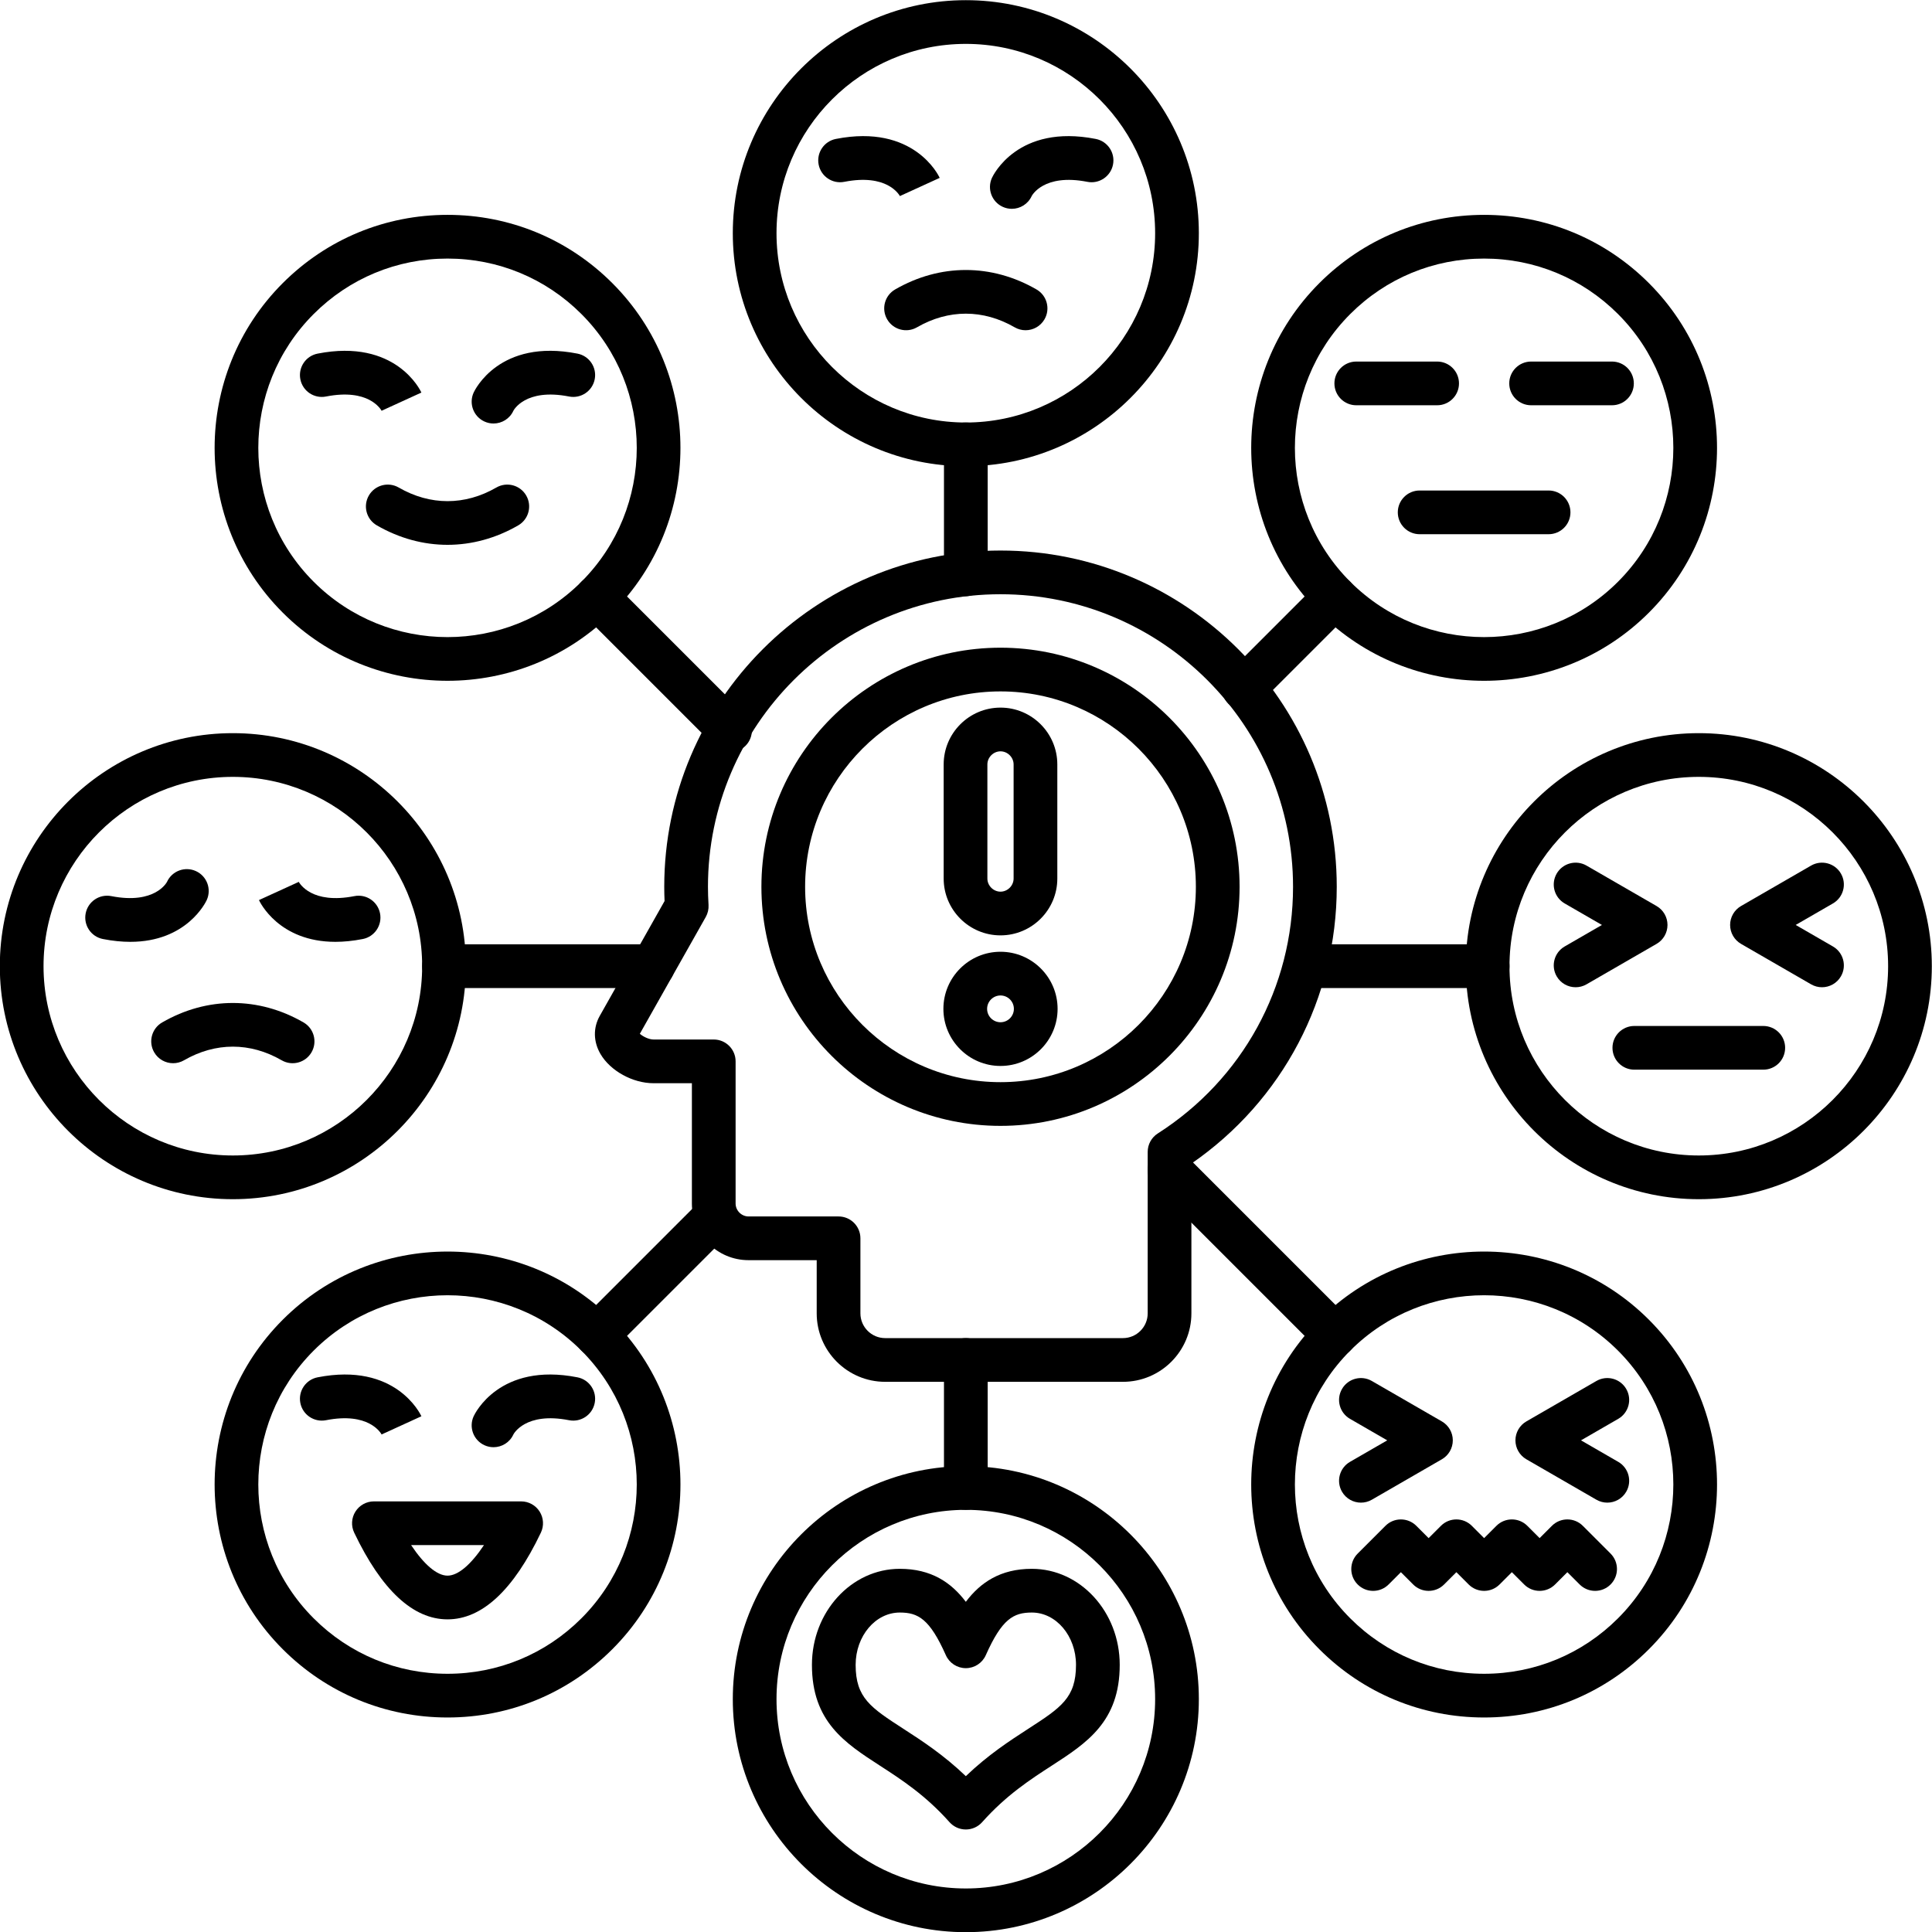 <?xml version="1.0" encoding="UTF-8"?><svg xmlns="http://www.w3.org/2000/svg" xmlns:xlink="http://www.w3.org/1999/xlink" height="442.0" preserveAspectRatio="xMidYMid meet" version="1.0" viewBox="25.3 25.7 442.0 442.0" width="442.0" zoomAndPan="magnify"><g><g><g><g id="change1_20"><path d="M102.028,241.172c-12.945,0-17.279-9.11-17.482-9.554l9.095-4.157l-0.056-0.118c0.288,0.546,3.092,5.276,12.788,3.371 c2.709-0.532,5.337,1.233,5.87,3.943c0.532,2.709-1.233,5.337-3.943,5.87C106.014,240.976,103.928,241.172,102.028,241.172z"/></g><g id="change1_31"><path d="M55.113,241.172c-1.901,0-3.985-0.196-6.271-0.645c-2.709-0.532-4.475-3.16-3.942-5.87 c0.532-2.71,3.154-4.477,5.87-3.943c10.035,1.972,12.706-3.201,12.73-3.253c1.147-2.513,4.115-3.618,6.626-2.469 c2.512,1.148,3.617,4.115,2.469,6.626C72.392,232.062,68.055,241.172,55.113,241.172z"/></g></g><g id="change1_22"><path d="M64.904,268.941c-1.729,0-3.409-0.896-4.335-2.501c-1.381-2.392-0.562-5.449,1.83-6.83 c10.277-5.934,22.066-5.933,32.342,0c2.392,1.381,3.211,4.438,1.83,6.83s-4.437,3.213-6.83,1.83 c-7.204-4.16-15.138-4.16-22.342,0C66.612,268.725,65.752,268.941,64.904,268.941z"/></g></g><g id="change1_11"><path d="M282.204,341.83h-54.398c-8.636,0-15.663-7.026-15.663-15.663v-12.168h-15.602c-7.142,0-12.952-5.811-12.952-12.952 v-27.53h-8.771c-4.772,0-9.879-2.813-12.142-6.688c-1.644-2.814-1.703-5.993-0.164-8.72l14.825-26.268 c-0.048-1.115-0.073-2.208-0.073-3.264c0-42.418,34.509-76.927,76.927-76.927s76.928,34.509,76.928,76.927 c0,25.463-12.378,48.933-33.254,63.329v34.261C297.866,334.804,290.84,341.83,282.204,341.83z M171.682,262.208 c0.668,0.591,2.015,1.309,3.137,1.309h13.771c2.761,0,5,2.238,5,5v32.53c0,1.601,1.352,2.952,2.952,2.952h20.602 c2.761,0,5,2.238,5,5v17.168c0,3.123,2.54,5.663,5.663,5.663h54.398c3.122,0,5.662-2.54,5.662-5.663v-36.941 c0-1.706,0.87-3.295,2.308-4.214c19.378-12.38,30.946-33.478,30.946-56.435c0-36.904-30.023-66.927-66.928-66.927 c-36.904,0-66.927,30.023-66.927,66.927c0,1.322,0.044,2.718,0.132,4.149c0.059,0.963-0.162,1.923-0.636,2.764L171.682,262.208z"/></g><g id="change1_23"><path d="M254.192,283.275c-30.161,0-54.698-24.537-54.698-54.698c0-30.161,24.537-54.698,54.698-54.698 c30.161,0,54.698,24.538,54.698,54.698C308.891,258.738,284.354,283.275,254.192,283.275z M254.192,183.879 c-24.646,0-44.698,20.052-44.698,44.698s20.051,44.698,44.698,44.698s44.698-20.052,44.698-44.698 S278.839,183.879,254.192,183.879z"/></g><g id="change1_24"><path d="M246.26,162.086c-2.761,0-5-2.239-5-5V127.36c0-2.761,2.239-5,5-5s5,2.239,5,5v29.726 C251.26,159.847,249.021,162.086,246.26,162.086z"/></g><g id="change1_28"><path d="M309.843,188.157c-1.279,0-2.56-0.488-3.535-1.464c-1.953-1.953-1.953-5.119,0-7.071l20.831-20.832 c1.951-1.952,5.119-1.952,7.07,0c1.953,1.953,1.953,5.119,0,7.071l-20.831,20.832 C312.402,187.669,311.122,188.157,309.843,188.157z"/></g><g id="change1_32"><path d="M365.64,251.74h-41.67c-2.762,0-5-2.239-5-5s2.238-5,5-5h41.67c2.762,0,5,2.239,5,5S368.401,251.74,365.64,251.74z"/></g><g id="change1_5"><path d="M330.674,336.154c-1.279,0-2.56-0.488-3.535-1.465l-37.808-37.809c-1.953-1.952-1.953-5.118,0-7.07 c1.951-1.953,5.119-1.953,7.07,0l37.808,37.809c1.953,1.952,1.953,5.118,0,7.07C333.233,335.666,331.953,336.154,330.674,336.154z"/></g><g id="change1_17"><path d="M246.26,371.119c-2.761,0-5-2.238-5-5V336.83c0-2.762,2.239-5,5-5s5,2.238,5,5v29.289 C251.26,368.881,249.021,371.119,246.26,371.119z"/></g><g id="change1_29"><path d="M161.846,336.154c-1.28,0-2.559-0.488-3.536-1.465c-1.953-1.952-1.953-5.118,0-7.07l27.162-27.162 c1.953-1.953,5.118-1.953,7.071,0c1.953,1.952,1.953,5.118,0,7.07l-27.162,27.162 C164.405,335.666,163.126,336.154,161.846,336.154z"/></g><g id="change1_6"><path d="M174.67,251.74h-47.789c-2.761,0-5-2.239-5-5s2.239-5,5-5h47.789c2.761,0,5,2.239,5,5S177.431,251.74,174.67,251.74z"/></g><g id="change1_19"><path d="M192.315,197.794c-1.28,0-2.559-0.488-3.536-1.464l-30.469-30.469c-1.953-1.953-1.953-5.119,0-7.071 c1.953-1.952,5.118-1.952,7.071,0l30.469,30.469c1.953,1.953,1.953,5.119,0,7.071 C194.874,197.306,193.595,197.794,192.315,197.794z"/></g><g id="change1_13"><path d="M78.571,300.05c-29.396,0-53.311-23.915-53.311-53.31s23.915-53.31,53.311-53.31s53.31,23.915,53.31,53.31 S107.966,300.05,78.571,300.05z M78.571,203.43c-23.881,0-43.311,19.429-43.311,43.31s19.429,43.31,43.311,43.31 s43.31-19.429,43.31-43.31S102.452,203.43,78.571,203.43z"/></g><g id="change1_30"><path d="M127.686,181.45c-13.651,0-27.303-5.196-37.696-15.589c-20.786-20.786-20.786-54.606,0-75.392 c10.069-10.069,23.457-15.614,37.696-15.614s27.627,5.545,37.696,15.614l0,0l0,0c20.786,20.786,20.786,54.606,0,75.392 C154.989,176.254,141.337,181.45,127.686,181.45z M127.686,84.855c-11.568,0-22.445,4.505-30.625,12.686 c-16.887,16.887-16.887,44.363,0,61.25s44.363,16.887,61.25,0s16.887-44.363,0-61.25l0,0 C150.13,89.36,139.254,84.855,127.686,84.855z"/></g><g id="change1_18"><path d="M246.26,132.36c-29.396,0-53.311-23.915-53.311-53.31S216.865,25.74,246.26,25.74c29.395,0,53.31,23.915,53.31,53.311 S275.655,132.36,246.26,132.36z M246.26,35.74c-23.881,0-43.311,19.429-43.311,43.311s19.429,43.31,43.311,43.31 s43.31-19.429,43.31-43.31S270.142,35.74,246.26,35.74z"/></g><g id="change1_10"><path d="M364.834,181.451c-13.651,0-27.303-5.197-37.695-15.589c-20.786-20.786-20.786-54.606,0-75.392 c10.068-10.069,23.456-15.614,37.695-15.614c14.24,0,27.628,5.545,37.696,15.614c20.786,20.786,20.786,54.606,0,75.392 C392.138,176.254,378.486,181.451,364.834,181.451z M364.834,84.855c-11.568,0-22.444,4.505-30.625,12.686 c-16.887,16.887-16.887,44.363,0,61.25c16.887,16.887,44.364,16.885,61.251,0c16.886-16.887,16.886-44.363,0-61.25 C387.279,89.36,376.403,84.855,364.834,84.855z"/></g><g id="change1_39"><path d="M413.95,300.05c-29.396,0-53.311-23.915-53.311-53.31s23.915-53.31,53.311-53.31c29.395,0,53.31,23.915,53.31,53.31 S443.345,300.05,413.95,300.05z M413.95,203.43c-23.882,0-43.311,19.429-43.311,43.31s19.429,43.31,43.311,43.31 c23.881,0,43.31-19.429,43.31-43.31S437.831,203.43,413.95,203.43z"/></g><g id="change1_36"><path d="M364.834,418.625c-14.239,0-27.627-5.546-37.695-15.615c-20.786-20.785-20.786-54.605,0-75.391 c20.786-20.788,54.607-20.786,75.392,0c20.786,20.785,20.786,54.605,0,75.391C392.462,413.079,379.074,418.625,364.834,418.625z M364.834,322.024c-11.091,0-22.182,4.222-30.625,12.665c-16.886,16.887-16.886,44.363,0,61.25l0,0 c8.181,8.181,19.057,12.686,30.625,12.686c11.569,0,22.445-4.505,30.626-12.686c16.886-16.887,16.886-44.363,0-61.25 C387.017,326.246,375.926,322.024,364.834,322.024z"/></g><g id="change1_15"><path d="M246.26,467.74c-29.396,0-53.311-23.915-53.311-53.311s23.915-53.311,53.311-53.311c29.395,0,53.31,23.915,53.31,53.311 S275.655,467.74,246.26,467.74z M246.26,371.119c-23.881,0-43.311,19.429-43.311,43.311s19.429,43.311,43.311,43.311 s43.31-19.429,43.31-43.311S270.142,371.119,246.26,371.119z"/></g><g id="change1_27"><path d="M127.686,418.625c-14.24,0-27.627-5.546-37.696-15.615c-20.785-20.785-20.785-54.605,0-75.391l0,0 c20.787-20.785,54.607-20.787,75.393,0c20.785,20.785,20.785,54.605,0,75.391C155.313,413.079,141.925,418.625,127.686,418.625z M97.061,334.689c-16.887,16.887-16.887,44.363,0,61.25c8.18,8.181,19.057,12.686,30.625,12.686 c11.569,0,22.445-4.505,30.625-12.686c16.887-16.887,16.887-44.363,0-61.25C141.425,317.805,113.948,317.803,97.061,334.689 L97.061,334.689z"/></g><g><g id="change1_2"><path d="M256.78,73.474c-0.695,0-1.402-0.146-2.076-0.454c-2.511-1.148-3.616-4.115-2.469-6.626 c0.233-0.509,5.908-12.416,23.754-8.908c2.71,0.532,4.475,3.16,3.942,5.87c-0.533,2.71-3.168,4.476-5.87,3.942 c-10.028-1.969-12.707,3.2-12.73,3.253C260.49,72.39,258.677,73.474,256.78,73.474z"/></g><g id="change1_25"><path d="M231.246,70.669c-0.288-0.545-3.091-5.272-12.787-3.371c-2.708,0.535-5.338-1.233-5.87-3.942 c-0.532-2.71,1.233-5.338,3.942-5.87c17.851-3.505,23.521,8.399,23.753,8.908l-9.095,4.157L231.246,70.669z"/></g><g id="change1_40"><path d="M259.927,101.251c-0.848,0-1.708-0.216-2.495-0.671c-7.203-4.159-15.139-4.159-22.343,0 c-2.391,1.381-5.449,0.561-6.83-1.83c-1.381-2.392-0.562-5.449,1.83-6.83c10.276-5.933,22.064-5.934,32.343,0 c2.392,1.38,3.211,4.438,1.83,6.83C263.336,100.354,261.655,101.251,259.927,101.251z"/></g></g><g><g id="change1_9"><path d="M138.206,122.589c-0.696,0-1.402-0.146-2.076-0.454c-2.512-1.148-3.617-4.115-2.469-6.626 c0.232-0.509,5.9-12.418,23.753-8.909c2.71,0.532,4.475,3.16,3.943,5.87c-0.532,2.71-3.161,4.476-5.87,3.943 c-10.04-1.973-12.707,3.201-12.731,3.253C141.917,121.505,140.103,122.589,138.206,122.589z"/></g><g id="change1_7"><path d="M112.671,119.785c-0.288-0.546-3.098-5.275-12.787-3.371c-2.713,0.533-5.338-1.233-5.87-3.943 c-0.532-2.709,1.233-5.337,3.942-5.87c17.854-3.505,23.521,8.4,23.753,8.908l-9.095,4.158L112.671,119.785z"/></g><g id="change1_34"><path d="M127.686,150.345c-5.517,0-11.032-1.483-16.171-4.45c-2.392-1.38-3.211-4.438-1.83-6.83c1.38-2.391,4.437-3.21,6.83-1.83 c7.204,4.159,15.138,4.159,22.342,0c2.394-1.379,5.45-0.561,6.83,1.83c1.381,2.392,0.561,5.45-1.83,6.83 C138.719,148.862,133.201,150.345,127.686,150.345z"/></g></g><g><g><g id="change1_14"><path d="M354.085,118.416h-18.5c-2.762,0-5-2.239-5-5s2.238-5,5-5h18.5c2.762,0,5,2.239,5,5S356.847,118.416,354.085,118.416z"/></g><g id="change1_41"><path d="M394.085,118.416h-18.5c-2.762,0-5-2.239-5-5s2.238-5,5-5h18.5c2.762,0,5,2.239,5,5S396.847,118.416,394.085,118.416z"/></g></g><g id="change1_38"><path d="M379.585,147.916h-29.5c-2.762,0-5-2.239-5-5s2.238-5,5-5h29.5c2.762,0,5,2.239,5,5S382.347,147.916,379.585,147.916z"/></g></g><g><g id="change1_12"><path d="M428.7,270.419h-29.5c-2.762,0-5-2.238-5-5s2.238-5,5-5h29.5c2.762,0,5,2.238,5,5S431.462,270.419,428.7,270.419z"/></g><g><g id="change1_33"><path d="M385.77,251.561c-1.729,0-3.409-0.896-4.335-2.5c-1.381-2.392-0.562-5.45,1.83-6.831l8.521-4.92l-8.521-4.92 c-2.392-1.381-3.211-4.438-1.83-6.83c1.38-2.391,4.438-3.212,6.83-1.83l16.021,9.25c1.547,0.893,2.5,2.544,2.5,4.33 s-0.953,3.437-2.5,4.33l-16.021,9.25C387.478,251.345,386.617,251.561,385.77,251.561z"/></g><g id="change1_26"><path d="M442.13,251.561c-0.848,0-1.708-0.216-2.495-0.671l-16.021-9.25c-1.547-0.893-2.5-2.544-2.5-4.33s0.953-3.437,2.5-4.33 l16.021-9.25c2.391-1.382,5.45-0.561,6.83,1.83c1.381,2.391,0.562,5.449-1.83,6.83l-8.521,4.92l8.521,4.92 c2.392,1.381,3.211,4.439,1.83,6.831C445.539,250.664,443.858,251.561,442.13,251.561z"/></g></g></g><g><g><g id="change1_3"><path d="M336.654,369.472c-1.729,0-3.409-0.896-4.335-2.501c-1.381-2.392-0.562-5.449,1.83-6.83l8.521-4.92l-8.521-4.92 c-2.392-1.381-3.211-4.438-1.83-6.83c1.379-2.391,4.438-3.214,6.83-1.83l16.021,9.25c1.547,0.894,2.5,2.544,2.5,4.33 s-0.953,3.437-2.5,4.33l-16.021,9.25C338.362,369.256,337.502,369.472,336.654,369.472z"/></g><g id="change1_35"><path d="M393.015,369.472c-0.848,0-1.708-0.216-2.495-0.671l-16.021-9.25c-1.547-0.894-2.5-2.544-2.5-4.33s0.953-3.437,2.5-4.33 l16.021-9.25c2.391-1.384,5.449-0.562,6.83,1.83s0.562,5.449-1.83,6.83l-8.521,4.92l8.521,4.92 c2.392,1.381,3.211,4.438,1.83,6.83C396.424,368.574,394.743,369.472,393.015,369.472z"/></g></g><g id="change1_16"><path d="M377.531,389.658c-1.279,0-2.559-0.488-3.535-1.464l-2.813-2.813l-2.813,2.813c-1.951,1.953-5.117,1.952-7.07,0.001 l-2.813-2.813l-2.813,2.813c-1.951,1.953-5.117,1.952-7.07,0.001l-2.813-2.813l-2.813,2.813c-1.951,1.953-5.119,1.953-7.07,0 c-1.953-1.952-1.953-5.118,0-7.07l6.348-6.348c1.951-1.953,5.117-1.952,7.07-0.001l2.813,2.813l2.813-2.813 c1.951-1.953,5.117-1.952,7.07-0.001l2.813,2.813l2.813-2.813c1.951-1.953,5.117-1.952,7.07-0.001l2.813,2.813l2.813-2.813 c1.951-1.953,5.119-1.953,7.07,0l6.348,6.348c1.953,1.952,1.953,5.118,0,7.07c-1.951,1.953-5.119,1.953-7.07,0l-2.813-2.812 l-2.813,2.812C380.091,389.17,378.811,389.658,377.531,389.658z"/></g></g><g><g><g id="change1_21"><path d="M138.206,356.79c-0.696,0-1.402-0.146-2.076-0.454c-2.512-1.147-3.617-4.114-2.469-6.626 c0.232-0.509,5.897-12.416,23.753-8.908c2.71,0.532,4.475,3.16,3.943,5.87c-0.532,2.709-3.16,4.471-5.87,3.942 c-10.034-1.97-12.708,3.2-12.731,3.254C141.917,355.705,140.103,356.79,138.206,356.79z"/></g><g id="change1_1"><path d="M112.671,353.985c-0.287-0.546-3.092-5.275-12.788-3.371c-2.708,0.528-5.337-1.233-5.87-3.942 c-0.532-2.71,1.233-5.338,3.943-5.87c17.847-3.503,23.521,8.399,23.753,8.908l-9.095,4.158L112.671,353.985z"/></g></g><g id="change1_37"><path d="M127.686,396.174c-7.887,0-15.072-6.674-21.355-19.835c-0.74-1.55-0.633-3.37,0.283-4.821 c0.916-1.452,2.512-2.333,4.229-2.333h33.686c1.717,0,3.313,0.881,4.229,2.333c0.916,1.451,1.023,3.271,0.283,4.821 C142.758,389.5,135.573,396.174,127.686,396.174z M119.351,379.185c2.982,4.472,5.924,6.989,8.335,6.989 c2.411,0,5.354-2.518,8.335-6.989H119.351z"/></g></g><g id="change1_4"><path d="M246.26,444.247c-1.427,0-2.786-0.609-3.735-1.676c-5.506-6.186-11.041-9.768-15.924-12.929 c-7.997-5.176-15.549-10.064-15.549-23.062c0-12.113,9.019-21.968,20.104-21.968c7.191,0,11.779,3.136,15.104,7.549 c3.325-4.413,7.914-7.549,15.104-7.549c11.085,0,20.104,9.854,20.104,21.968c0,12.996-7.553,17.886-15.549,23.062 c-4.884,3.16-10.418,6.743-15.924,12.929C249.046,443.638,247.688,444.247,246.26,444.247z M231.156,394.613 c-5.571,0-10.104,5.369-10.104,11.968c0,7.558,3.442,9.785,10.983,14.667c4.145,2.683,9.105,5.894,14.225,10.799 c5.12-4.905,10.08-8.116,14.224-10.799c7.542-4.882,10.983-7.109,10.983-14.667c0-6.599-4.532-11.968-10.104-11.968 c-4.196,0-6.843,1.46-10.536,9.759c-0.803,1.804-2.593,2.967-4.568,2.967s-3.765-1.163-4.568-2.967 C237.999,396.073,235.352,394.613,231.156,394.613z"/></g><g><g id="change1_42"><path d="M254.192,239.692c-7.168,0-13-5.832-13-13v-26.105c0-7.168,5.832-13,13-13s13,5.832,13,13v26.105 C267.192,233.861,261.36,239.692,254.192,239.692z M254.192,197.588c-1.626,0-3,1.374-3,3v26.105c0,1.626,1.374,3,3,3 s3-1.374,3-3v-26.105C257.192,198.961,255.818,197.588,254.192,197.588z"/></g><g id="change1_8"><path d="M254.192,269.567c-7.203,0-13.063-5.859-13.063-13.063s5.86-13.063,13.063-13.063c7.203,0,13.063,5.859,13.063,13.063 S261.396,269.567,254.192,269.567z M254.192,253.442c-1.688,0-3.063,1.374-3.063,3.063s1.374,3.063,3.063,3.063 s3.063-1.374,3.063-3.063S255.881,253.442,254.192,253.442z"/></g></g></g></svg>